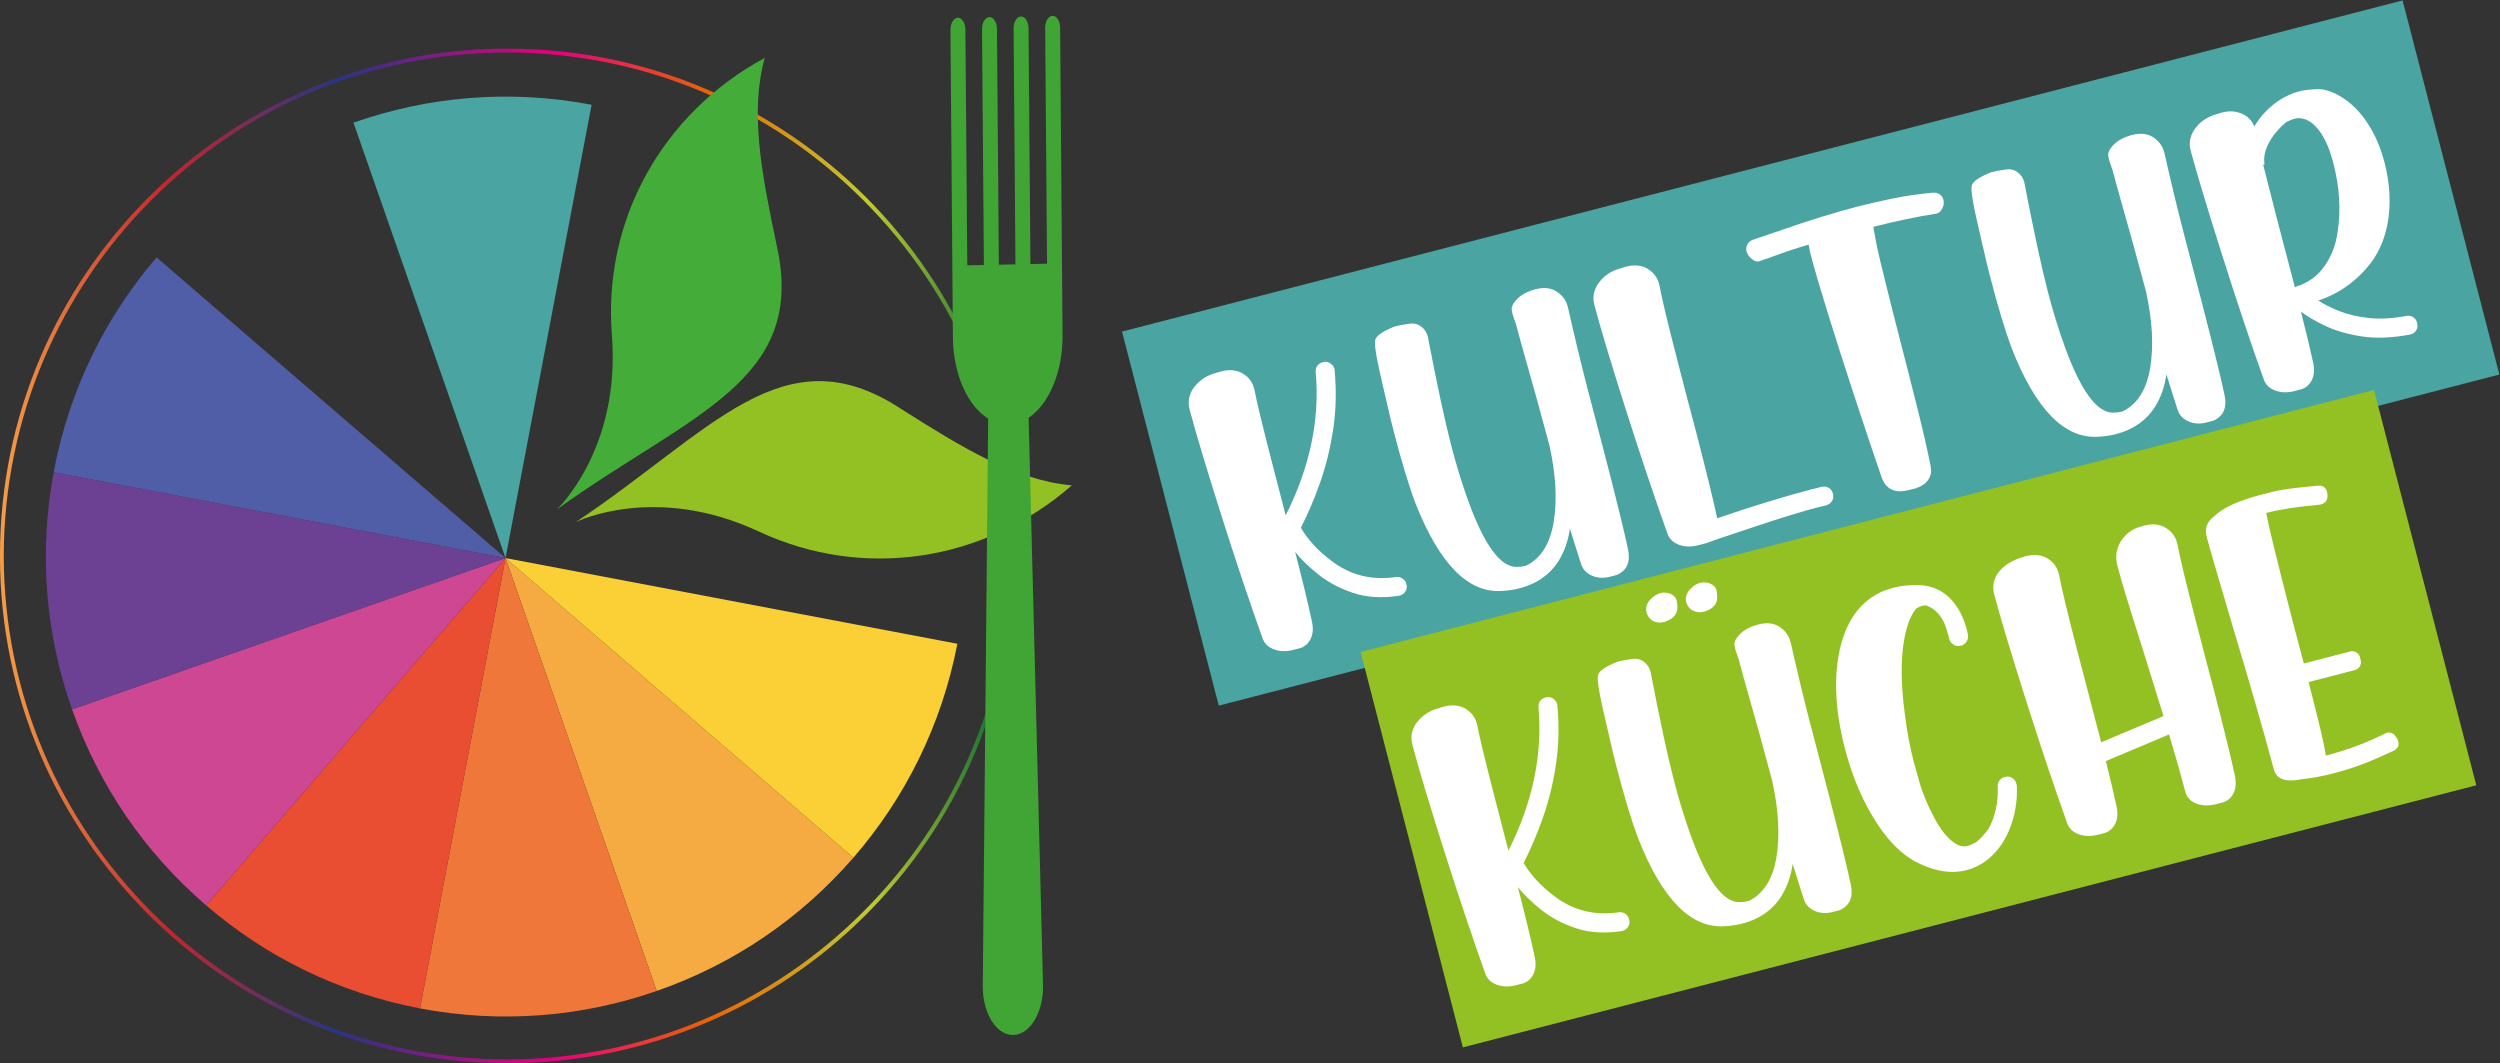 <?xml version="1.0" encoding="UTF-8" standalone="no"?>
<svg
   xmlns:dc="http://purl.org/dc/elements/1.1/"
   xmlns:cc="http://creativecommons.org/ns#"
   xmlns:rdf="http://www.w3.org/1999/02/22-rdf-syntax-ns#"
   xmlns:svg="http://www.w3.org/2000/svg"
   xmlns="http://www.w3.org/2000/svg"
   version="1.1"
   id="svg851"
   xml:space="preserve"
   width="880.376"
   height="374.37"
   viewBox="0 0 880.376 374.37"><rect x="0" y="0" width="880.376" height="374.37" fill="#333333" stroke="none"/><defs
     id="defs855"><clipPath
       clipPathUnits="userSpaceOnUse"
       id="clipPath875"><path
         d="M 0,566.929 H 729.803 V 0 H 0 Z"
         id="path873" /></clipPath><linearGradient
       x1="0"
       y1="0"
       x2="1"
       y2="0"
       gradientUnits="userSpaceOnUse"
       gradientTransform="matrix(268.11,0,0,-268.11,32.625,284.75)"
       spreadMethod="pad"
       id="linearGradient961"><stop
         style="stop-opacity:1;stop-color:#f59c44"
         offset="0"
         id="stop933" /><stop
         style="stop-opacity:1;stop-color:#bf272f"
         offset="0.164"
         id="stop935" /><stop
         style="stop-opacity:1;stop-color:#bf272f"
         offset="0.165"
         id="stop937" /><stop
         style="stop-opacity:1;stop-color:#bf272f"
         offset="0.167"
         id="stop939" /><stop
         style="stop-opacity:1;stop-color:#273583"
         offset="0.331"
         id="stop941" /><stop
         style="stop-opacity:1;stop-color:#e6007e"
         offset="0.547"
         id="stop943" /><stop
         style="stop-opacity:1;stop-color:#e6007e"
         offset="0.548"
         id="stop945" /><stop
         style="stop-opacity:1;stop-color:#e6007e"
         offset="0.548"
         id="stop947" /><stop
         style="stop-opacity:1;stop-color:#e76606"
         offset="0.703"
         id="stop949" /><stop
         style="stop-opacity:1;stop-color:#c0ca32"
         offset="0.859"
         id="stop951" /><stop
         style="stop-opacity:1;stop-color:#c0ca32"
         offset="0.859"
         id="stop953" /><stop
         style="stop-opacity:1;stop-color:#c0ca32"
         offset="0.86"
         id="stop955" /><stop
         style="stop-opacity:1;stop-color:#016634"
         offset="0.999"
         id="stop957" /><stop
         style="stop-opacity:1;stop-color:#016634"
         offset="1"
         id="stop959" /></linearGradient><clipPath
       clipPathUnits="userSpaceOnUse"
       id="clipPath971"><path
         d="M 0,566.929 H 729.803 V 0 H 0 Z"
         id="path969" /></clipPath></defs><g
     id="g859"
     transform="matrix(1.333,0,0,-1.333,-43.795,575.134)"><g
       id="g861"
       transform="translate(329.265,343.859)"><path
         d="m 0,0 25.561,-98.812 338.302,87.47 -25.56,98.833 z"
         style="fill:#4aa4a1;fill-opacity:1;fill-rule:nonzero;stroke:none"
         id="path863" /></g><g
       id="g865"
       transform="translate(392.301,259.221)"><path
         d="M 0,0 27.016,-104.453 294.734,-35.217 267.722,69.215 Z"
         style="fill:#93c123;fill-opacity:1;fill-rule:nonzero;stroke:none"
         id="path867" /></g><g
       id="g869"><g
         id="g871"
         clip-path="url(#clipPath875)"><g
           id="g877"
           transform="translate(376.55,260.297)"><path
             d="m 0,0 -2.248,-0.582 c -1.779,-0.424 -3.402,-0.361 -4.871,0.186 -1.467,0.546 -2.458,1.462 -2.973,2.746 -3.394,9.471 -7.062,20.406 -11.002,32.83 -3.94,12.424 -6.72,21.697 -8.339,27.818 -0.466,1.805 -0.225,3.539 0.726,5.202 1.482,2.272 3.604,3.766 6.363,4.479 l 1.16,0.355 c 2.351,0.608 4.331,0.393 5.945,-0.643 1.474,-0.926 2.423,-2.207 2.845,-3.842 l 0.132,-0.51 c 0.519,-2.847 2.151,-9.581 4.899,-20.207 l 3.316,-12.821 c 6.407,12.738 9.052,25.339 7.936,37.804 -0.08,1.432 0.594,2.333 2.026,2.704 0.715,0.184 1.395,0.014 2.038,-0.508 0.455,-0.356 0.75,-0.787 0.883,-1.299 L 8.89,73.291 C 9.385,67.859 9.252,62.648 8.492,57.655 7.729,52.662 6.578,47.985 5.034,43.626 3.491,39.267 1.8,35.305 -0.04,31.741 1.837,28.557 4.535,25.64 8.056,22.989 c 4.935,-3.769 10.59,-5.193 16.965,-4.272 0.665,0.098 1.26,-0.029 1.79,-0.382 0.527,-0.354 0.874,-0.854 1.041,-1.499 0.185,-0.714 0.096,-1.355 -0.266,-1.919 -0.363,-0.565 -0.851,-0.926 -1.464,-1.085 L 25.867,13.767 C 21.393,13.082 17.387,13.326 13.852,14.5 10.314,15.672 7.252,17.284 4.668,19.338 2.082,21.391 0.01,23.397 -1.55,25.355 0.379,17.904 1.88,11.69 2.953,6.703 3.256,5.111 3.144,3.721 2.616,2.529 2.087,1.338 1.215,0.496 0,0"
             style="fill:#ffffff;fill-opacity:1;fill-rule:nonzero;stroke:none"
             id="path879" /></g><g
           id="g881"
           transform="translate(460.012,279.575)"><path
             d="m 0,0 -1.839,-0.475 c -1.704,-0.44 -3.269,-0.354 -4.699,0.256 -1.43,0.61 -2.393,1.594 -2.891,2.954 l -2.994,9.472 c -0.452,-3.169 -1.431,-5.985 -2.939,-8.445 -2.317,-3.684 -5.774,-6.117 -10.371,-7.304 -1.397,-0.36 -2.9,-0.586 -4.511,-0.675 -8.97,-0.721 -16.643,7.02 -23.02,23.246 -1.735,4.601 -3.65,10.955 -5.747,19.061 -0.625,2.417 -1.155,4.606 -1.588,6.565 -1.573,6.642 -2.547,11.04 -2.922,13.197 -0.376,2.154 -0.485,3.561 -0.329,4.219 0.255,1.12 1.982,2.311 5.179,3.575 0.953,0.247 2.236,0.486 3.847,0.722 1.192,0.162 2.23,-0.087 3.109,-0.749 0.88,-0.663 1.466,-1.556 1.757,-2.68 2.422,-12.599 4.483,-22.185 6.183,-28.757 1.312,-5.075 2.801,-9.922 4.468,-14.54 4.207,-11.629 8.443,-17.473 12.71,-17.532 0.835,-10e-4 1.594,0.085 2.276,0.262 l 0.408,0.106 c 3.858,1.941 6.26,5.787 7.208,11.537 0.946,5.749 0.574,12.456 -1.116,20.121 -2.332,8.734 -4.394,16.213 -6.184,22.435 -1.159,4.061 -2.038,7.247 -2.637,9.564 -0.184,0.57 -0.363,1.086 -0.537,1.551 -0.175,0.463 -0.31,0.881 -0.407,1.257 -0.061,0.238 -0.131,0.574 -0.207,1.009 -0.077,0.434 0.042,0.965 0.352,1.59 1.179,1.903 3.147,3.212 5.907,3.926 2.247,0.581 4.125,0.376 5.635,-0.614 1.51,-0.991 2.485,-2.337 2.924,-4.039 1.718,-7.623 3.44,-14.771 5.166,-21.446 L -2.896,30.584 C -0.069,19.652 1.872,11.725 2.927,6.802 3.645,3.463 2.669,1.197 0,0"
             style="fill:#ffffff;fill-opacity:1;fill-rule:nonzero;stroke:none"
             id="path883" /></g><g
           id="g885"
           transform="translate(483.469,287.927)"><path
             d="m 0,0 -2.196,-0.568 c -1.78,-0.425 -3.404,-0.363 -4.871,0.184 -1.468,0.547 -2.458,1.463 -2.972,2.747 -3.397,9.476 -7.073,20.425 -11.028,32.845 -3.957,12.42 -6.746,21.69 -8.365,27.812 -0.466,1.804 -0.209,3.543 0.777,5.214 1.449,2.264 3.569,3.758 6.362,4.48 l 1.111,0.342 c 2.35,0.608 4.304,0.423 5.866,-0.554 1.561,-0.978 2.552,-2.283 2.975,-3.918 l 0.132,-0.511 c 0.599,-3.297 2.214,-10.036 4.848,-20.219 l 2.391,-9.246 2.363,-8.926 C 0.237,18.682 2.108,11.027 3.005,6.717 2.971,6.708 2.958,6.687 2.967,6.653 L 2.979,6.602 c 9.649,3.294 18.014,5.858 25.099,7.69 0.885,0.229 1.713,0.434 2.484,0.615 0.771,0.181 1.429,0.088 1.979,-0.279 0.549,-0.367 0.907,-0.874 1.075,-1.52 0.194,-0.75 0.1,-1.409 -0.279,-1.98 -0.379,-0.57 -0.91,-0.943 -1.59,-1.12 L 29.64,9.518 C 25.586,8.47 19.948,6.739 12.725,4.326 4.862,1.711 0.62,0.27 0,0"
             style="fill:#ffffff;fill-opacity:1;fill-rule:nonzero;stroke:none"
             id="path887" /></g><g
           id="g889"
           transform="translate(538.848,302.413)"><path
             d="m 0,0 -2.108,-0.491 c -1.201,-0.275 -2.205,-0.324 -3.012,-0.152 -0.808,0.172 -1.465,0.465 -1.971,0.88 -0.508,0.413 -0.893,0.849 -1.157,1.308 -0.264,0.458 -0.448,0.819 -0.553,1.084 -2.175,6.305 -4.584,13.475 -7.225,21.512 -2.642,8.036 -5.067,15.62 -7.275,22.753 -1.979,6.39 -3.423,11.339 -4.33,14.847 l -0.304,1.176 c -0.036,0.281 -0.058,0.51 -0.069,0.69 l -0.212,0.817 c -3.106,-0.912 -6.433,-2.027 -9.98,-3.344 -1.795,-0.646 -2.812,-1 -3.05,-1.061 -0.442,-0.115 -0.884,-0.057 -1.325,0.175 -0.442,0.231 -0.844,0.553 -1.205,0.969 -0.362,0.415 -0.621,0.856 -0.779,1.325 l -0.04,0.153 c -0.158,0.613 -0.094,1.21 0.191,1.793 0.286,0.583 0.758,0.995 1.423,1.24 1.073,0.349 2.39,0.8 3.957,1.35 2.432,0.848 5.312,1.828 8.64,2.943 3.326,1.115 6.935,2.23 10.824,3.345 1.354,0.386 2.712,0.755 4.075,1.108 2.588,0.669 5.588,1.363 8.999,2.082 3.411,0.719 7.119,1.269 11.126,1.651 0.715,0.04 1.34,-0.126 1.873,-0.497 0.454,-0.355 0.753,-0.804 0.893,-1.349 0.142,-0.545 0.13,-1.13 -0.037,-1.753 C 7.202,74.074 6.968,73.65 6.663,73.28 6.384,72.954 6.058,72.743 5.683,72.646 l -0.154,-0.04 c -4.925,-0.765 -10.457,-1.923 -16.595,-3.474 0.01,-0.324 0.041,-0.581 0.088,-0.767 0.049,-0.188 0.1,-0.457 0.155,-0.805 0.404,-2.548 1.255,-6.398 2.551,-11.548 1.19,-4.889 2.544,-10.261 4.058,-16.118 L -3.923,38.77 C -2.293,32.47 -0.749,26.393 0.71,20.539 2.17,14.685 3.286,9.769 4.062,5.792 4.105,5.476 4.14,5.066 4.161,4.563 4.11,3.352 3.585,2.29 2.587,1.377 1.993,0.86 1.132,0.401 0,0"
             style="fill:#ffffff;fill-opacity:1;fill-rule:nonzero;stroke:none"
             id="path891" /></g><g
           id="g893"
           transform="translate(617.599,320.327)"><path
             d="m 0,0 -1.839,-0.476 c -1.704,-0.441 -3.268,-0.355 -4.699,0.256 -1.431,0.612 -2.393,1.597 -2.891,2.959 l -2.994,9.471 c -0.452,-3.169 -1.431,-5.983 -2.939,-8.444 -2.316,-3.688 -5.773,-6.126 -10.37,-7.315 -1.397,-0.361 -2.901,-0.587 -4.512,-0.677 -8.97,-0.721 -16.643,7.033 -23.02,23.259 -1.734,4.601 -3.65,10.955 -5.747,19.061 -0.625,2.417 -1.155,4.605 -1.589,6.564 -1.572,6.642 -2.546,11.041 -2.921,13.196 -0.376,2.156 -0.485,3.563 -0.329,4.221 0.256,1.12 1.982,2.311 5.179,3.574 0.953,0.247 2.235,0.487 3.847,0.722 1.192,0.163 2.23,-0.086 3.109,-0.749 0.88,-0.663 1.466,-1.555 1.756,-2.68 2.423,-12.598 4.484,-22.184 6.184,-28.756 1.312,-5.076 2.802,-9.922 4.468,-14.54 4.207,-11.629 8.443,-17.474 12.71,-17.532 0.835,-0.003 1.594,0.084 2.276,0.261 l 0.408,0.105 c 3.858,1.943 6.26,5.789 7.208,11.538 0.947,5.75 0.574,12.457 -1.117,20.122 -2.331,8.734 -4.392,16.213 -6.183,22.435 -1.159,4.06 -2.038,7.247 -2.637,9.564 -0.183,0.569 -0.363,1.087 -0.538,1.55 -0.174,0.464 -0.309,0.882 -0.406,1.258 -0.061,0.238 -0.132,0.574 -0.207,1.009 -0.076,0.434 0.042,0.964 0.352,1.59 1.179,1.903 3.148,3.212 5.907,3.925 2.247,0.581 4.126,0.377 5.636,-0.614 1.509,-0.99 2.484,-2.336 2.924,-4.039 1.717,-7.622 3.439,-14.771 5.165,-21.445 L -2.896,30.587 C -0.069,19.656 1.872,11.729 2.927,6.807 3.645,3.467 2.668,1.199 0,0"
             style="fill:#ffffff;fill-opacity:1;fill-rule:nonzero;stroke:none"
             id="path895" /></g><g
           id="g897"
           transform="translate(639.312,355.644)"><path
             d="M 0,0 0.293,0.13 0.267,0.232 0.895,0.34 c 2.881,1.072 5.186,2.876 6.91,5.411 1.724,2.535 2.824,5.481 3.3,8.838 0.874,5.749 0.499,11.773 -1.131,18.074 -0.934,3.609 -2.133,6.424 -3.6,8.443 C 4.631,43.489 2.732,44.65 0.676,44.592 0.419,44.598 0.104,44.553 -0.271,44.456 -0.883,44.298 -1.622,43.998 -2.489,43.555 -4.548,41.824 -6.093,39.961 -7.121,37.97 -8.151,35.978 -8.514,34.112 -8.21,32.375 l -0.357,-0.092 c 0.989,-3.96 2.102,-8.34 3.344,-13.142 l 5.018,-19.194 z m 1.69,-26.977 -2.196,-0.568 c -1.78,-0.424 -3.403,-0.362 -4.871,0.185 -1.468,0.547 -2.458,1.463 -2.973,2.747 -3.386,9.442 -7.051,20.384 -10.995,32.826 -3.945,12.441 -6.744,21.718 -8.397,27.83 -0.467,1.806 -0.208,3.543 0.776,5.216 1.45,2.262 3.57,3.757 6.363,4.479 l 1.111,0.341 c 1.259,0.326 2.402,0.404 3.429,0.233 2.544,-0.432 4.261,-1.732 5.149,-3.9 1.54,2.614 3.617,4.841 6.23,6.68 1.859,1.243 3.758,2.116 5.699,2.618 1.055,0.273 2.607,0.456 4.655,0.55 2.046,0.093 4.403,-0.734 7.07,-2.477 2.813,-1.888 5.215,-4.574 7.206,-8.055 1.515,-2.625 2.686,-5.538 3.514,-8.739 1.453,-5.618 1.744,-10.957 0.872,-16.015 C 23.597,12.933 22.141,9.432 19.963,6.471 16.206,1.611 11.549,-1.737 5.993,-3.573 c 1.45,-0.97 3.278,-1.896 5.487,-2.778 2.208,-0.882 4.801,-1.493 7.777,-1.831 2.975,-0.339 6.3,-0.161 9.971,0.535 0.655,0.132 1.252,0.033 1.793,-0.299 0.542,-0.333 0.899,-0.84 1.075,-1.521 0.193,-0.749 0.118,-1.405 -0.227,-1.966 -0.346,-0.562 -0.825,-0.921 -1.437,-1.08 l -0.154,-0.04 c -4.813,-0.918 -9.102,-1.082 -12.87,-0.494 -3.767,0.587 -6.989,1.526 -9.665,2.814 -2.677,1.288 -4.789,2.53 -6.334,3.73 1.358,-5.39 2.452,-9.976 3.286,-13.756 0.303,-1.594 0.19,-2.985 -0.338,-4.175 -0.528,-1.191 -1.417,-2.038 -2.667,-2.543"
             style="fill:#ffffff;fill-opacity:1;fill-rule:nonzero;stroke:none"
             id="path899" /></g><g
           id="g901"
           transform="translate(435.397,171.715)"><path
             d="m 0,0 -2.247,-0.581 c -1.78,-0.424 -3.404,-0.363 -4.872,0.185 -1.468,0.545 -2.458,1.461 -2.972,2.747 -3.395,9.476 -7.062,20.426 -11.003,32.851 -3.939,12.423 -6.719,21.696 -8.339,27.818 -0.466,1.805 -0.224,3.539 0.727,5.202 1.482,2.272 3.603,3.765 6.361,4.479 l 1.162,0.355 c 2.35,0.607 4.331,0.392 5.944,-0.643 1.474,-0.927 2.424,-2.207 2.846,-3.842 l 0.132,-0.511 c 0.519,-2.845 2.151,-9.58 4.899,-20.206 l 3.316,-12.822 c 6.406,12.739 9.051,25.341 7.936,37.805 -0.08,1.433 0.594,2.334 2.025,2.704 0.716,0.185 1.395,0.014 2.039,-0.51 0.455,-0.353 0.749,-0.786 0.881,-1.297 L 8.89,73.313 C 9.386,67.881 9.253,62.669 8.491,57.677 7.729,52.684 6.578,48.007 5.034,43.649 3.492,39.289 1.8,35.327 -0.039,31.764 c 1.876,-3.186 4.575,-6.103 8.095,-8.752 4.935,-3.775 10.59,-5.2 16.965,-4.278 0.665,0.098 1.261,-0.029 1.789,-0.382 0.527,-0.355 0.875,-0.856 1.043,-1.502 0.184,-0.715 0.095,-1.357 -0.266,-1.922 -0.363,-0.567 -0.851,-0.929 -1.464,-1.087 L 25.867,13.774 C 21.394,13.09 17.388,13.334 13.851,14.51 10.313,15.684 7.252,17.3 4.669,19.355 2.083,21.413 0.011,23.42 -1.549,25.378 0.38,17.92 1.881,11.695 2.954,6.704 3.257,5.111 3.144,3.72 2.616,2.529 2.087,1.339 1.215,0.496 0,0"
             style="fill:#ffffff;fill-opacity:1;fill-rule:nonzero;stroke:none"
             id="path903" /></g><g
           id="g905"
           transform="translate(483.349,269.951)"><path
             d="m 0,0 c -0.886,-0.229 -1.56,-0.293 -2.021,-0.194 -1.555,0.251 -2.569,1.149 -3.042,2.696 -0.329,1.547 0.39,2.984 2.154,4.311 0.525,0.353 1.045,0.595 1.555,0.727 C -0.536,7.751 0.313,7.698 1.193,7.381 2.17,6.98 2.759,6.389 2.961,5.607 3.067,5.199 3.132,4.599 3.155,3.808 3.212,2.045 2.16,0.776 0,0 m -10.574,-2.733 c -0.852,-0.22 -1.527,-0.285 -2.021,-0.196 -1.521,0.261 -2.501,1.17 -2.94,2.728 -0.371,1.571 0.347,3.009 2.153,4.309 0.492,0.345 1.01,0.587 1.556,0.729 0.817,0.211 1.667,0.158 2.548,-0.159 0.942,-0.409 1.514,-1.006 1.716,-1.787 0.141,-0.544 0.206,-1.145 0.195,-1.8 0.022,-1.772 -1.046,-3.047 -3.207,-3.824 m 46.086,-76.206 -1.839,-0.477 c -1.703,-0.44 -3.27,-0.355 -4.699,0.257 -1.43,0.61 -2.394,1.596 -2.891,2.958 l -2.994,9.471 c -0.453,-3.168 -1.432,-5.984 -2.94,-8.444 -2.316,-3.687 -5.773,-6.126 -10.371,-7.314 -1.396,-0.362 -2.899,-0.587 -4.511,-0.677 -8.969,-0.721 -16.642,7.032 -23.019,23.259 -1.735,4.601 -3.65,10.954 -5.747,19.059 -0.625,2.418 -1.156,4.607 -1.588,6.566 -1.573,6.642 -2.547,11.04 -2.923,13.196 -0.376,2.155 -0.484,3.562 -0.328,4.22 0.255,1.121 1.982,2.311 5.179,3.574 0.953,0.246 2.236,0.487 3.846,0.723 1.193,0.163 2.231,-0.086 3.11,-0.75 0.88,-0.662 1.466,-1.555 1.757,-2.679 2.422,-12.599 4.483,-22.185 6.182,-28.757 1.313,-5.075 2.802,-9.921 4.469,-14.541 4.207,-11.629 8.442,-17.473 12.709,-17.531 0.836,-0.002 1.595,0.085 2.276,0.262 l 0.409,0.105 c 3.857,1.942 6.259,5.788 7.208,11.537 0.946,5.75 0.574,12.457 -1.117,20.121 -2.332,8.736 -4.393,16.214 -6.183,22.437 -1.159,4.059 -2.038,7.247 -2.637,9.563 -0.184,0.57 -0.363,1.086 -0.537,1.551 -0.175,0.463 -0.311,0.882 -0.407,1.258 -0.062,0.236 -0.132,0.573 -0.207,1.008 -0.077,0.434 0.041,0.964 0.351,1.589 1.18,1.905 3.148,3.213 5.907,3.926 2.248,0.582 4.126,0.377 5.635,-0.613 1.511,-0.991 2.486,-2.338 2.926,-4.039 1.717,-7.623 3.439,-14.771 5.165,-21.445 l 4.912,-18.787 c 2.827,-10.93 4.769,-18.858 5.823,-23.782 0.718,-3.338 -0.257,-5.605 -2.926,-6.804"
             style="fill:#ffffff;fill-opacity:1;fill-rule:nonzero;stroke:none"
             id="path907" /></g><g
           id="g909"
           transform="translate(552.42,201.598)"><path
             d="m 0,0 c -4.189,-1.084 -8.77,-0.307 -13.738,2.332 -3.532,1.994 -6.753,5.176 -9.663,9.547 -3.852,5.762 -6.777,12.507 -8.777,20.238 -2.73,10.557 -3.06,19.772 -0.992,27.648 2.23,8.097 6.836,13.04 13.816,14.842 2.043,0.528 4.274,0.757 6.689,0.693 1.39,-0.041 2.65,-0.278 3.78,-0.711 l 0.103,0.026 c 0.009,-0.033 0.03,-0.046 0.064,-0.037 1.857,-0.718 3.398,-1.754 4.619,-3.105 1.929,-2.115 3.311,-4.787 4.148,-8.023 l 0.279,-1.29 c 0.126,-0.767 -0.048,-1.43 -0.521,-1.988 -0.355,-0.455 -0.805,-0.753 -1.349,-0.894 -0.853,-0.22 -1.583,-0.064 -2.192,0.468 -0.448,0.321 -0.741,0.754 -0.881,1.299 l -0.344,1.328 c -0.158,0.613 -0.404,1.385 -0.735,2.316 -0.332,0.931 -0.901,1.902 -1.706,2.911 -0.807,1.007 -1.856,1.76 -3.148,2.261 -0.35,0.091 -0.749,0.079 -1.19,-0.035 -0.273,-0.07 -0.692,-0.241 -1.256,-0.514 -0.566,-0.274 -1.263,-1.333 -2.093,-3.181 -2.315,-5.941 -2.712,-14.455 -1.188,-25.541 0.52,-4.117 1.282,-8.116 2.287,-11.998 0.228,-0.886 0.735,-2.708 1.521,-5.466 0.785,-2.759 2.074,-5.84 3.863,-9.247 1.789,-3.406 3.717,-5.733 5.784,-6.979 1.028,-0.605 2.036,-0.781 3.023,-0.526 0.477,0.123 1.141,0.405 1.99,0.843 0.849,0.436 2.047,1.673 3.592,3.708 1.765,3.29 2.567,7.003 2.405,11.139 -0.022,0.649 0.144,1.2 0.498,1.656 0.355,0.454 0.789,0.749 1.299,0.881 0.885,0.229 1.65,0.081 2.294,-0.442 0.422,-0.364 0.703,-0.819 0.844,-1.362 l 0.119,-0.461 C 13.414,18.166 12.756,14.28 11.271,10.681 9.785,7.081 7.618,4.259 4.768,2.215 3.291,1.178 1.702,0.439 0,0"
             style="fill:#ffffff;fill-opacity:1;fill-rule:nonzero;stroke:none"
             id="path911" /></g><g
           id="g913"
           transform="translate(620.318,219.539)"><path
             d="m 0,0 -2.197,-0.568 c -1.882,-0.452 -3.572,-0.379 -5.069,0.214 -1.498,0.594 -2.445,1.584 -2.84,2.972 -1.224,4.589 -2.667,9.682 -4.334,15.283 l -16.708,-7.045 c 1.19,-4.743 2.152,-8.818 2.889,-12.224 0.303,-1.594 0.19,-2.985 -0.337,-4.175 -0.529,-1.19 -1.417,-2.038 -2.668,-2.543 l -2.196,-0.568 c -1.779,-0.424 -3.403,-0.363 -4.871,0.185 -1.468,0.546 -2.462,1.479 -2.985,2.797 -3.387,9.443 -7.049,20.377 -10.99,32.802 -3.94,12.423 -6.719,21.695 -8.339,27.808 -0.466,1.802 -0.225,3.534 0.726,5.194 0.809,1.222 1.841,2.216 3.099,2.976 1.257,0.761 2.412,1.278 3.467,1.551 l 0.958,0.302 c 2.35,0.608 4.331,0.393 5.944,-0.643 1.473,-0.926 2.424,-2.206 2.846,-3.838 l 0.132,-0.51 c 0.599,-3.291 2.214,-10.02 4.848,-20.201 l 6.247,-23.945 16.466,6.929 c -1.859,6.06 -3.707,12.013 -5.545,17.859 -3.433,10.736 -5.649,18.034 -6.654,21.91 -0.581,2.247 -0.291,4.357 0.87,6.329 1.356,2.058 3.091,3.36 5.203,3.906 l 0.905,0.289 c 2.317,0.599 4.255,0.411 5.815,-0.567 1.562,-0.978 2.554,-2.282 2.976,-3.917 l 0.133,-0.512 c 0.598,-3.297 2.213,-10.029 4.847,-20.196 l 2.39,-9.247 2.364,-8.925 C 0.236,18.681 2.107,11.026 3.004,6.717 3.307,5.123 3.194,3.732 2.666,2.542 2.138,1.352 1.249,0.504 0,0"
             style="fill:#ffffff;fill-opacity:1;fill-rule:nonzero;stroke:none"
             id="path915" /></g><g
           id="g917"
           transform="translate(649.256,227.131)"><path
             d="m 0,0 c -2.725,-0.704 -5.588,-1.227 -8.587,-1.565 -2.385,-0.473 -4.174,-0.373 -5.364,0.301 -0.892,0.496 -1.46,1.221 -1.707,2.174 -2.623,9.858 -6.371,22.877 -11.245,39.057 -3.79,12.807 -5.971,20.325 -6.543,22.538 -0.581,2.248 0.107,4.078 2.067,5.495 2.26,2.218 6.437,4.117 12.533,5.694 0.239,0.061 1.356,0.34 3.352,0.839 1.997,0.498 5.855,0.996 11.576,1.495 0.606,0.048 1.104,-0.087 1.496,-0.404 0.389,-0.317 0.639,-0.679 0.744,-1.087 0.309,-1.194 0.182,-2.116 -0.375,-2.768 -0.313,-0.335 -0.691,-0.561 -1.133,-0.675 l -0.307,-0.079 c -5.788,-0.516 -10.42,-1.223 -13.894,-2.121 l -0.357,-0.093 0.198,-0.767 c 0.546,-3.092 2.985,-13.016 7.318,-29.749 l 2.443,-9.233 12.26,3.171 c 0.545,0.14 1.072,0.068 1.582,-0.218 0.509,-0.287 0.839,-0.719 0.99,-1.298 L 7.258,29.891 C 7.398,29.346 7.316,28.815 7.014,28.302 6.712,27.787 6.287,27.459 5.742,27.318 L -6.518,24.147 C -3.664,13.114 -2.152,6.638 -1.982,4.72 3.771,6.208 9.024,8.166 13.773,10.593 l 0.449,0.171 c 0.373,0.095 0.79,0.067 1.247,-0.086 0.458,-0.155 0.955,-0.707 1.492,-1.658 L 17.157,8.47 C 17.422,7.449 17.065,6.648 16.089,6.068 15.086,5.591 13.785,5 12.187,4.297 8.354,2.542 4.291,1.11 0,0"
             style="fill:#ffffff;fill-opacity:1;fill-rule:nonzero;stroke:none"
             id="path919" /></g></g></g><g
       id="g921"><g
         id="g923"><g
           id="g929"><g
             id="g931"><path
               d="m 32.846,284.577 c 0,-73.999 60.006,-134.004 134.028,-134.004 v 0 0.499 0.501 C 93.405,151.705 33.979,211.13 33.845,284.577 v 0 c 0.134,73.471 59.56,132.898 133.029,133.031 v 0 c 73.47,-0.133 132.896,-59.56 133.028,-133.031 v 0 C 299.77,211.13 240.344,151.705 166.874,151.573 v 0 -0.501 -0.499 c 74.023,0 134.027,60.005 134.028,134.004 v 0 c -10e-4,74.024 -60.005,134.03 -134.028,134.031 v 0 C 92.852,418.607 32.846,358.601 32.846,284.577"
               style="fill:url(#linearGradient961);stroke:none"
               id="path963" /></g></g></g></g><g
       id="g965"><g
         id="g967"
         clip-path="url(#clipPath971)"><g
           id="g973"
           transform="translate(206.347,169.672)"><path
             d="M 0,0 C 10.119,3.525 19.716,8.336 28.516,14.327 37.168,20.22 45.04,27.245 51.947,35.2 l -91.89,79.156 z"
             style="fill:#f5ab42;fill-opacity:1;fill-rule:nonzero;stroke:none"
             id="path975" /></g><g
           id="g977"
           transform="translate(143.813,165.06)"><path
             d="M 0,0 C 21.679,-4.115 43.092,-2.162 62.533,4.611 L 22.591,118.967 Z"
             style="fill:#ef7739;fill-opacity:1;fill-rule:nonzero;stroke:none"
             id="path979" /></g><g
           id="g981"
           transform="translate(189.142,403.791)"><path
             d="m 0,0 c -21.817,4.142 -43.365,2.14 -62.905,-4.74 l 40.167,-115.023 z"
             style="fill:#4aa4a1;fill-opacity:1;fill-rule:nonzero;stroke:none"
             id="path983" /></g><g
           id="g985"
           transform="translate(166.404,284.028)"><path
             d="m 0,0 -79.083,-91.758 c 15.605,-13.429 34.813,-23.093 56.492,-27.209 z"
             style="fill:#e94d32;fill-opacity:1;fill-rule:nonzero;stroke:none"
             id="path987" /></g><g
           id="g989"
           transform="translate(51.889,244.06)"><path
             d="M 0,0 C 3.511,-9.934 8.26,-19.355 14.15,-28.009 20.143,-36.808 27.308,-44.8 35.432,-51.79 l 79.083,91.758 z"
             style="fill:#cd4793;fill-opacity:1;fill-rule:nonzero;stroke:none"
             id="path991" /></g><g
           id="g993"
           transform="translate(74.217,363.462)"><path
             d="m 0,0 c -13.38,-15.586 -23.009,-34.754 -27.115,-56.383 -0.025,-0.13 -0.039,-0.259 -0.064,-0.389 L 92.187,-79.434 Z"
             style="fill:#505da7;fill-opacity:1;fill-rule:nonzero;stroke:none"
             id="path995" /></g><g
           id="g997"
           transform="translate(47.039,306.69)"><path
             d="m 0,0 c -4.055,-21.735 -2.026,-43.171 4.851,-62.63 l 114.514,39.968 z"
             style="fill:#6c4193;fill-opacity:1;fill-rule:nonzero;stroke:none"
             id="path999" /></g><g
           id="g1001"
           transform="translate(179.97,296.875)"><path
             d="M 0,0 C 0,0 16.927,15.879 14.531,46.06 12.137,76.241 27.626,104.511 54.918,119.295 50.919,104.911 54.095,88.667 58.087,69.689 66.135,33.654 35.058,25.267 0,0"
             style="fill:#44ac39;fill-opacity:1;fill-rule:nonzero;stroke:none"
             id="path1003" /></g><g
           id="g1005"
           transform="translate(185.045,293.579)"><path
             d="m 0,0 c 0,0 20.801,10.293 48.232,-2.52 27.431,-12.807 59.336,-8.204 82.741,12.182 -14.874,1.292 -28.977,9.955 -45.354,20.341 C 54.683,50.16 35.944,23.988 0,0"
             style="fill:#93c123;fill-opacity:1;fill-rule:nonzero;stroke:none"
             id="path1007" /></g><g
           id="g1009"
           transform="translate(258.294,204.872)"><path
             d="M 0,0 C 13.531,15.585 23.281,34.808 27.476,56.516 L -91.891,79.155 Z"
             style="fill:#fbcf36;fill-opacity:1;fill-rule:nonzero;stroke:none"
             id="path1011" /></g><g
           id="g1013"
           transform="translate(310.915,427.281)"><path
             d="m 0,0 c -1.092,-0.022 -1.963,-1.459 -1.948,-3.208 l 0.495,-62.28 -4.39,-0.09 -0.496,62.281 c -0.013,1.748 -0.909,3.149 -2.001,3.126 -1.091,-0.022 -1.965,-1.459 -1.951,-3.207 l 0.495,-62.281 -4.389,-0.09 -0.496,62.281 c -0.013,1.748 -0.908,3.15 -1.998,3.127 -1.092,-0.022 -1.965,-1.459 -1.951,-3.208 l 0.495,-62.28 -4.388,-0.09 -0.497,62.28 c -0.013,1.749 -0.908,3.15 -1.999,3.128 -1.09,-0.023 -1.964,-1.46 -1.951,-3.208 l 0.648,-81.28 c 0.076,-9.569 3.832,-18.039 9.311,-21.399 l -1.421,-149.884 c -0.037,-3.948 1.041,-7.639 2.958,-10.123 1.441,-1.864 3.253,-2.87 5.103,-2.833 1.851,0.038 3.647,1.118 5.058,3.041 1.876,2.561 2.895,6.294 2.795,10.239 l -3.803,149.779 c 5.424,3.583 9.045,12.203 8.968,21.773 L 2.001,-3.127 C 1.987,-1.378 1.092,0.023 0,0"
             style="fill:#40a535;fill-opacity:1;fill-rule:nonzero;stroke:none"
             id="path1015" /></g></g></g></g></svg>
